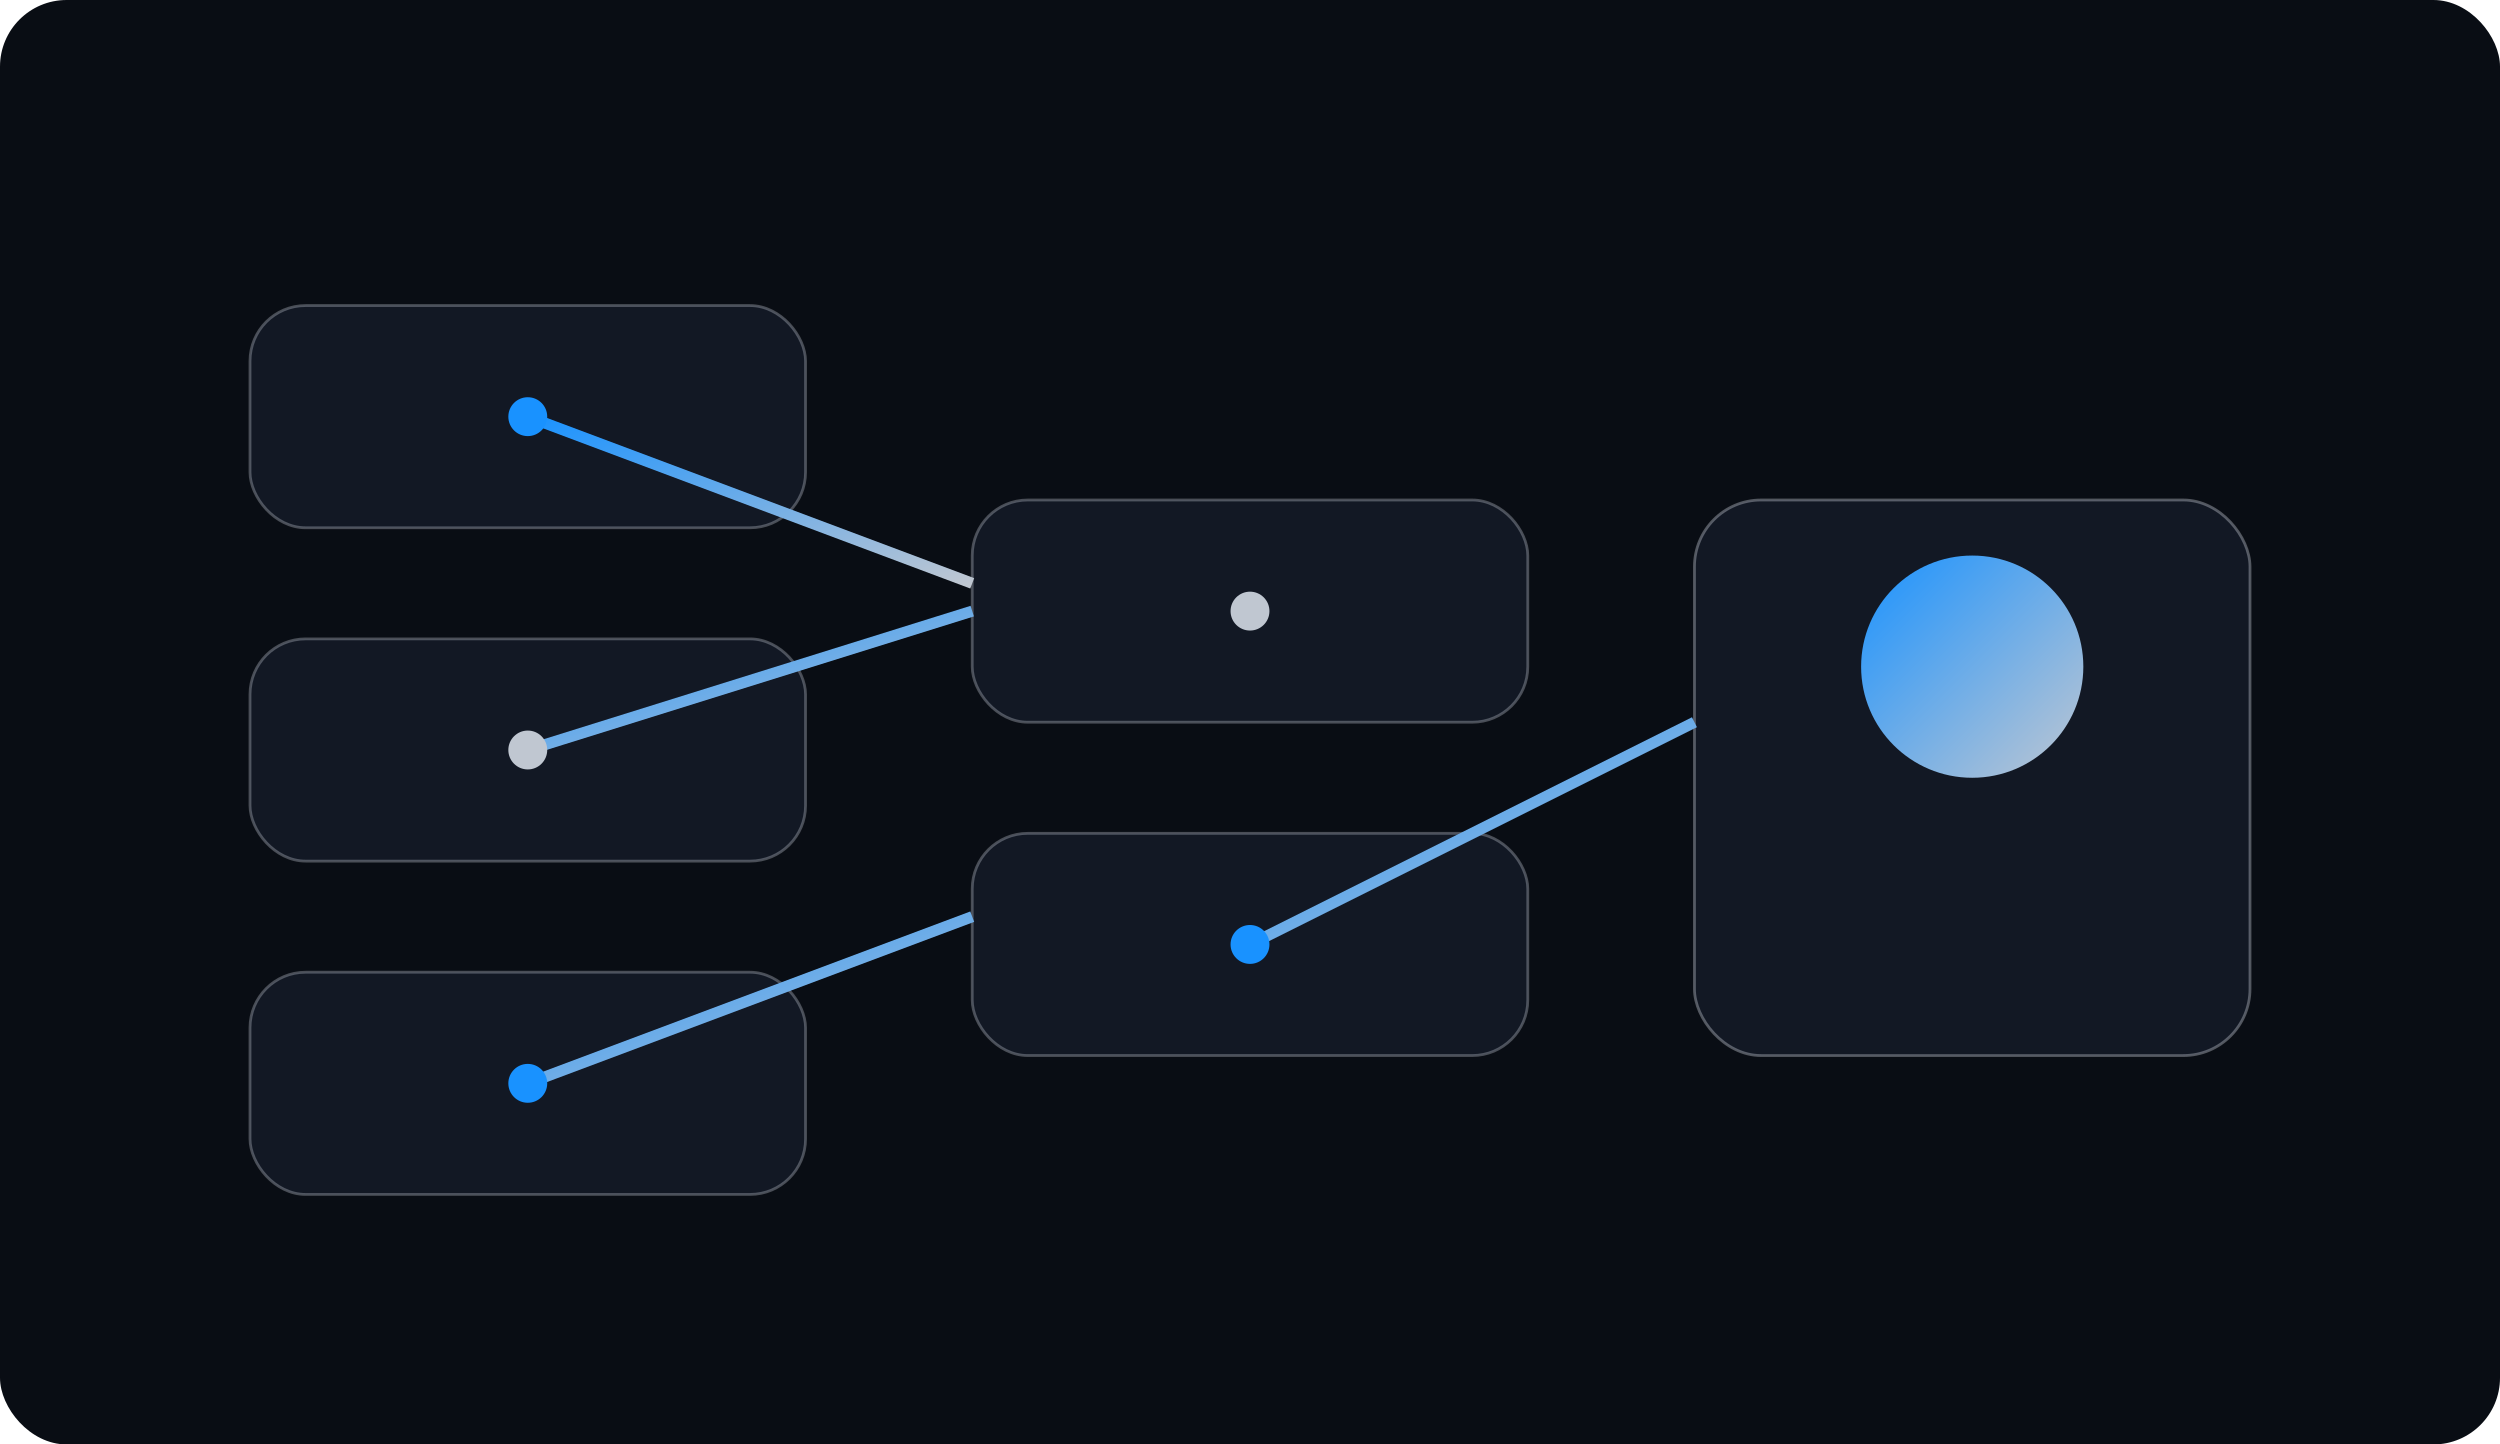 
              <svg xmlns="http://www.w3.org/2000/svg" viewBox="0 0 900 520">
                <defs>
                  <linearGradient id="pr3" x1="0" y1="0" x2="1" y2="1">
                    <stop stop-color="#1992ff"/><stop offset="1" stop-color="#c0c7d1"/>
                  </linearGradient>
                </defs>
                <rect width="900" height="520" rx="24" fill="#090d14"/>
                <rect x="90" y="110" width="200" height="80" rx="20" fill="#121824" stroke="#c0c7d1" stroke-opacity=".35"/>
                <rect x="90" y="230" width="200" height="80" rx="20" fill="#121824" stroke="#c0c7d1" stroke-opacity=".35"/>
                <rect x="90" y="350" width="200" height="80" rx="20" fill="#121824" stroke="#c0c7d1" stroke-opacity=".35"/>
                <rect x="350" y="180" width="200" height="80" rx="20" fill="#121824" stroke="#c0c7d1" stroke-opacity=".35"/>
                <rect x="350" y="300" width="200" height="80" rx="20" fill="#121824" stroke="#c0c7d1" stroke-opacity=".35"/>
                <rect x="610" y="180" width="200" height="200" rx="24" fill="#121824" stroke="#c0c7d1" stroke-opacity=".4"/>
                <circle cx="710" cy="240" r="40" fill="url(#pr3)"/>
                <path d="M190 150 L350 210" stroke="url(#pr3)" stroke-width="4"/>
                <path d="M190 270 L350 220" stroke="url(#pr3)" stroke-width="4"/>
                <path d="M190 390 L350 330" stroke="url(#pr3)" stroke-width="4"/>
                <path d="M450 220 L610 220" stroke="url(#pr3)" stroke-width="4"/>
                <path d="M450 340 L610 260" stroke="url(#pr3)" stroke-width="4"/>
                <circle cx="190" cy="150" r="7" fill="#1992ff"/>
                <circle cx="190" cy="270" r="7" fill="#c0c7d1"/>
                <circle cx="190" cy="390" r="7" fill="#1992ff"/>
                <circle cx="450" cy="220" r="7" fill="#c0c7d1"/>
                <circle cx="450" cy="340" r="7" fill="#1992ff"/>
              </svg>